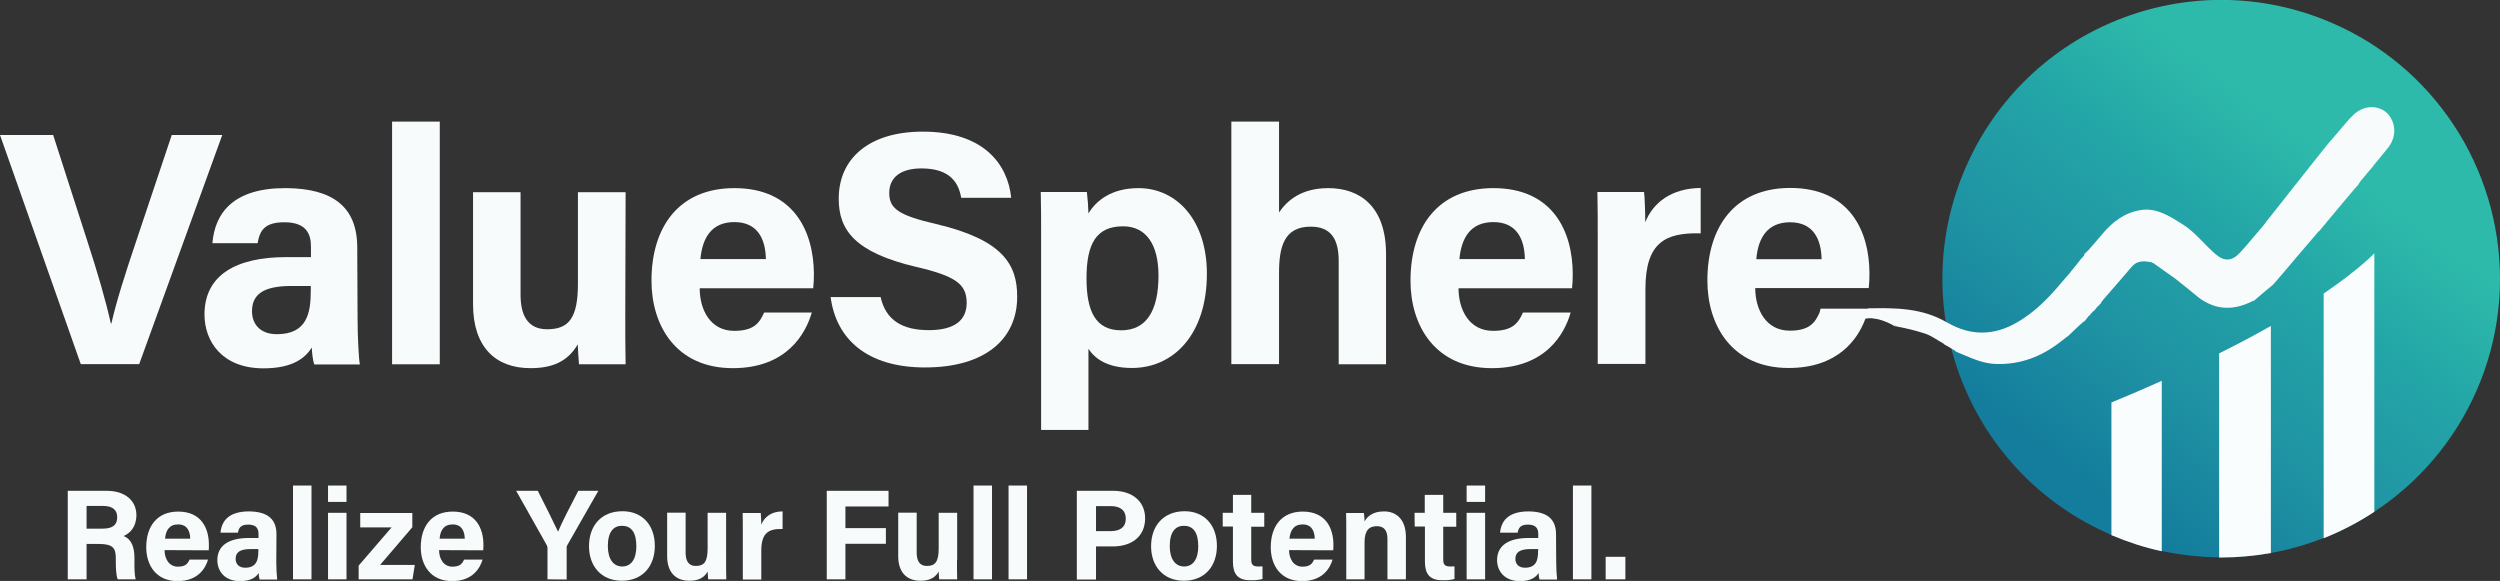 <?xml version="1.0" encoding="utf-8"?>
<!-- Generator: Adobe Illustrator 26.0.0, SVG Export Plug-In . SVG Version: 6.00 Build 0)  -->
<svg version="1.1" id="Layer_1" xmlns="http://www.w3.org/2000/svg" xmlns:xlink="http://www.w3.org/1999/xlink" x="0px" y="0px"
	 viewBox="0 0 1420.6 330.1" style="enable-background:new 0 0 1420.6 330.1;" xml:space="preserve">
<rect x="0" y="0" width="1420.6" height="330.1" fill="#333333" stroke="none"/>
<style type="text/css">
	.st0{fill:url(#SVGID_1_);}
	.st1{fill:#F7FBFB;}
	.st2{fill:#F9FDFD;}
</style>
<g id="bac011e0-b737-416f-9ea6-db06b0e93c1f">
	<g id="b230b1ba-b17f-4aca-9817-20a3566caf0e">
		
			<linearGradient id="SVGID_1_" gradientUnits="userSpaceOnUse" x1="1177.872" y1="63.564" x2="1317.782" y2="246.364" gradientTransform="matrix(1 0 0 -1 0 332)">
			<stop  offset="0" style="stop-color:#147D9D"/>
			<stop  offset="0.34" style="stop-color:#1F93A3"/>
			<stop  offset="0.7" style="stop-color:#23A5A7"/>
			<stop  offset="1" style="stop-color:#2DBAAA"/>
		</linearGradient>
		<path class="st0" d="M1420.6,158.4c0,65-39.7,123.4-100.1,147.3h-0.1c-9.7,3.8-19.7,6.7-29.9,8.5h-0.2c-9.3,1.6-18.7,2.5-28.1,2.5
			h-1.1c-11-0.1-21.9-1.3-32.6-3.6h-0.2c-9.7-2.1-19.2-5.2-28.4-9.1l-0.3-0.1c-80.4-34.6-117.5-127.7-82.9-208.1
			s127.7-117.5,208.1-82.9C1382.9,37.8,1420.5,95.1,1420.6,158.4L1420.6,158.4z"/>
		<path class="st1" d="M1356.8,84.2c-2,2.5-4.1,5-6.2,7.6c-0.1,0.1-0.2,0.2-0.3,0.3c-0.4,0.2-0.6,0.6-0.5,1c0,0.1-0.1-0.1-0.3,0
			c-0.6,0.6-1.1,1.3-1.4,2c0,0.1,0-0.1-0.2,0c-0.3,0.3-0.5,0.6-0.6,1c-0.1,0-0.2,0-0.3,0.1c-2,2.3-3.8,4.5-5.7,6.8
			c-0.2,0.4-0.5,0.9-0.8,1.2c-0.3,0.4-0.5,0.8-0.7,1.2c0,0-0.1,0-0.3,0.1c-7.4,8.7-14.5,17.2-21.6,25.8c0,0-0.1,0.1-0.4,0.2
			c-4.4,5.1-8.6,10-12.9,15.1s-8.5,10.1-12.9,15.1c-3.8,3.1-7.4,6.2-10.9,9.2c-0.1,0-0.3,0-0.4,0c-12,6.2-22.9,5.3-33.1-3.5
			c-3.6-3.1-7.5-6-11.4-9.2c-4.2-3-8.2-5.8-12.3-8.7c-0.2-0.1-0.6-0.1-0.8-0.4c-4.3-0.9-8.3-1.2-11.4,2.4
			c-5.3,6.1-10.5,12.3-16,18.5c-0.3,0.3-0.5,0.6-0.7,1c0,0-0.1,0-0.2,0.1c-0.4,0.5-0.7,1-0.9,1.6c0,0-0.1-0.1-0.2,0
			c-0.3,0.3-0.6,0.6-0.7,1c0,0-0.1-0.1-0.3,0c-0.9,0.9-1.7,1.9-2.4,2.9c-0.1,0-0.2,0-0.3,0c-0.9,0.9-1.7,1.8-2.5,2.8
			c0,0-0.1,0-0.2,0c-0.3,0.3-0.5,0.6-0.7,1c0,0-0.1,0-0.2,0.1c-0.4,0.4-0.8,1-1,1.5c0,0-0.1,0-0.2,0c-0.3,0.2-0.5,0.6-0.7,0.9
			c0-0.1-0.1-0.1-0.3-0.1c-0.5,0.4-1,0.8-1.3,1.3c0,0-0.1,0-0.3,0.1c-2.1,1.9-3.9,3.7-5.8,5.5c-0.4,0.2-0.5,0.4-0.8,0.8
			c-1.8,1.3-3.2,2.5-4.7,3.6c-11,8.6-23.2,13.3-37.4,12.7c-8-0.4-14.8-4-22-6.9c-0.1,0-0.2-0.1-0.2-0.2c-0.5-0.4-1-0.7-1.5-1.1
			c0,0-0.3,0.2-0.4-0.1l-0.2-0.2c-1.5-0.9-3-1.8-4.5-2.6c-0.1-0.2-0.3-0.4-0.5-0.5c-3.8-2.1-7-4.6-10.6-5.7c-5.2-1.7-10.6-3-16-4
			l0,0c-0.6-0.4-7.6-4.8-14.4-4.8c-0.6,0-1.2,0-1.7,0.1v-5.6c15.3-0.3,30.6-0.3,44.7,8l0.8,0.4c13.1,7.4,26,7,38.7-0.2
			c10-5.7,18-13.7,25.4-22.6c1.7-1.9,3.1-3.7,4.8-5.5c0.3-0.3,0.6-0.7,0.8-1.1c2.2-2.6,4.2-5.1,6.1-7.6h0.2c0.3-0.3,0.5-0.6,0.7-1
			c0,0,0.1,0,0.2-0.1c0.3-0.5,0.6-1.1,0.7-1.7c0,0,0.1,0,0.2,0c0.4-0.2,0.7-0.4,0.9-0.8c0-0.1-0.2-0.1,0.1-0.1
			c0.4-0.3,0.8-0.7,1.2-1.2c2.7-3,5.1-5.9,7.5-8.7c5.7-6.8,12.5-12.1,21.6-13.6c9.4-1.6,17,3.7,24.1,8.1
			c6.9,4.3,12.1,11.2,18.4,16.7c5.2,4.6,9.6,4.3,14.2-0.7c4.3-4.6,8.2-9.6,12.6-14.6c0.4-0.4,0.5-0.7,0.9-1.1c0.4-0.5,0.9-1,1.2-1.6
			c10.6-13.4,20.9-26.5,31.5-39.8c1.5-1.8,2.7-3.4,4.2-5.2c1.8-2.1,3.4-4,5.1-5.9c3.1-3.5,5.9-7.3,9.3-10.4c5.8-5.3,14-5.3,19-0.4
			C1361.7,70.1,1361.9,77.9,1356.8,84.2z"/>
		<path class="st2" d="M1228.4,216.4v96.8h-0.2c-9.7-2.1-19.2-5.2-28.4-9.1v-75.4C1210,224.5,1219.5,220.4,1228.4,216.4z"/>
		<path class="st2" d="M1290.4,185.2v129.1h-0.2c-9.3,1.6-18.7,2.5-28.1,2.5h-1.1v-116C1272.1,195.3,1281.8,190.1,1290.4,185.2z"/>
		<path class="st2" d="M1349.2,143.9v146.9c-9,6-18.7,11-28.7,15h-0.1v-139C1341.5,152.4,1349.2,143.9,1349.2,143.9z"/>
		<path class="st1" d="M49.2,309.1v20.1H38.5v-50.3h22.1c11,0,16.9,6,16.9,13.8c0,6.8-3.7,10.4-7.3,11.9c2.5,0.9,6.2,3.5,6.2,12.5
			v2.5c0,3.4,0,7.2,0.7,9.6H66.9c-0.9-2.2-1.1-6-1.1-11.3v-0.7c0-5.5-1.4-8.1-9.5-8.1L49.2,309.1z M49.2,300.4h9.1
			c6,0,8.3-2.3,8.3-6.5s-2.7-6.4-8-6.4h-9.4V300.4z"/>
		<path class="st1" d="M93.5,312.6c0,4.7,2.4,9.4,7.6,9.4c4.4,0,5.6-1.8,6.6-4h10.5c-1.3,4.6-5.5,12.2-17.3,12.2
			c-12.4,0-17.8-9.3-17.8-19.2c0-11.9,6.1-20.3,18.2-20.3c13,0,17.4,9.4,17.4,18.8c0,1.1,0,2.1-0.1,3.2L93.5,312.6z M108.1,306.1
			c-0.1-4.4-1.8-8.1-6.9-8.1s-7,3.5-7.4,8.1H108.1z"/>
		<path class="st1" d="M157,319.5c0,3.3,0.2,6.5,0.5,9.8h-10c-0.3-1.2-0.5-2.5-0.5-3.7c-1.4,2.1-3.9,4.6-10.6,4.6
			c-9.1,0-12.9-6-12.9-11.9c0-8.6,6.9-12.6,18-12.6h5.4v-2.3c0-2.7-1-5.3-5.8-5.3c-4.4,0-5.4,1.9-5.9,4.6h-9.9
			c0.6-6.7,4.7-12.1,16.2-12.1c10.1,0.1,15.6,4,15.6,13L157,319.5z M146.8,312h-4.3c-6.3,0-8.6,1.9-8.6,5.6c0,2.7,1.7,5,5.4,5
			c6.6,0,7.5-4.6,7.5-9.6L146.8,312z"/>
		<path class="st1" d="M166.5,329.2v-53.3H177v53.3H166.5z"/>
		<path class="st1" d="M186.4,275.9h10.5v9.3h-10.5V275.9z M186.4,291.4h10.5v37.8h-10.5V291.4z"/>
		<path class="st1" d="M203.8,321.4l18.7-21.7h-17.8v-8.2h29.6v8.1L216,321h19.7l-1.3,8.2h-30.6V321.4z"/>
		<path class="st1" d="M249.5,312.6c0,4.7,2.4,9.4,7.6,9.4c4.4,0,5.6-1.8,6.6-4h10.5c-1.3,4.6-5.5,12.2-17.3,12.2
			c-12.4,0-17.8-9.3-17.8-19.2c0-11.9,6.1-20.3,18.2-20.3c13,0,17.4,9.4,17.4,18.8c0,1.1,0,2.1-0.1,3.2L249.5,312.6z M264.1,306.1
			c-0.1-4.4-1.8-8.1-6.9-8.1s-7,3.5-7.4,8.1H264.1z"/>
		<path class="st1" d="M311.1,329.2v-17.8c0-0.6-0.1-1.1-0.4-1.6l-17.4-30.9h12.3c3.9,7.6,8.9,17.7,11.5,23.2
			c2.2-5.3,7.7-15.9,11.5-23.2H340l-17.6,30.8c-0.3,0.5-0.5,1-0.4,1.6v18L311.1,329.2z"/>
		<path class="st1" d="M372.1,310.2c0,11.4-6.8,19.8-18.8,19.8c-11.7,0-18.6-8.4-18.6-19.6c0-11.7,7-19.9,19-19.9
			C365,290.5,372.1,298.4,372.1,310.2z M345.4,310.3c0,7.3,3.1,11.6,8.2,11.6s8-4.3,8-11.5c0-7.9-2.9-11.6-8.1-11.6
			C348.6,298.7,345.4,302.3,345.4,310.3z"/>
		<path class="st1" d="M412.6,318.2c0,3.6,0,7.6,0.1,11h-10.3c-0.1-1-0.2-3-0.3-4.4c-2.2,3.8-5.6,5.2-10.4,5.2
			c-7.7,0-12.6-4.7-12.6-14v-24.7h10.5V314c0,4.2,1.3,7.6,5.8,7.6c4.8,0,6.7-2.5,6.7-10v-20.2h10.5V318.2z"/>
		<path class="st1" d="M422.1,301.7c0-3.8,0-7.1-0.1-10.2h10.3c0.1,0.8,0.3,4.6,0.3,6.6c1.7-4.3,5.7-7.5,12.1-7.5v10
			c-7.6-0.2-12.1,1.9-12.1,12.2v16.5h-10.5V301.7z"/>
		<path class="st1" d="M469.8,278.9h35.1v8.9h-24.5v12.3h23v8.9h-23v20.2h-10.6V278.9z"/>
		<path class="st1" d="M543.8,318.2c0,3.6,0,7.6,0.1,11h-10.2c-0.2-1-0.2-3-0.3-4.4c-2.2,3.8-5.6,5.2-10.4,5.2
			c-7.7,0-12.6-4.7-12.6-14v-24.7h10.5V314c0,4.2,1.3,7.6,5.8,7.6c4.8,0,6.7-2.5,6.7-10v-20.2h10.5V318.2z"/>
		<path class="st1" d="M553.2,329.2v-53.3h10.5v53.3H553.2z"/>
		<path class="st1" d="M573.1,329.2v-53.3h10.5v53.3H573.1z"/>
		<path class="st1" d="M611.9,278.9h20.8c10.7,0,18,6,18,15.6c0,10.9-8.3,16-18.2,16h-9.7v18.8h-10.9V278.9z M622.8,301.8h8.3
			c5,0,8.6-1.9,8.6-7.1s-3.8-7.1-8.4-7.1h-8.5L622.8,301.8z"/>
		<path class="st1" d="M691.5,310.2c0,11.4-6.8,19.8-18.8,19.8c-11.7,0-18.6-8.4-18.6-19.6c0-11.7,7.1-19.9,19.1-19.9
			C684.3,290.5,691.5,298.4,691.5,310.2z M664.7,310.3c0,7.3,3.1,11.6,8.2,11.6s8-4.3,8-11.5c0-7.9-2.9-11.6-8.1-11.6
			C667.9,298.7,664.7,302.3,664.7,310.3z"/>
		<path class="st1" d="M694.8,291.4h5.8v-10.2H711v10.2h7.4v7.9H711v18.6c0,2.9,0.9,4,4,4c0.8,0,1.6,0,2.4-0.1v7.2
			c-2.3,0.6-4.6,0.8-7,0.7c-7.4,0-9.8-3.9-9.8-10.6v-19.9h-5.8L694.8,291.4z"/>
		<path class="st1" d="M732.5,312.6c0,4.7,2.4,9.4,7.6,9.4c4.4,0,5.6-1.8,6.6-4h10.5c-1.3,4.6-5.5,12.2-17.3,12.2
			c-12.5,0-17.8-9.3-17.8-19.2c0-11.9,6.1-20.3,18.2-20.3c13,0,17.4,9.4,17.4,18.8c0,1.1,0,2.1-0.1,3.2L732.5,312.6z M747.1,306.1
			c-0.1-4.4-1.8-8.1-6.9-8.1s-7,3.5-7.5,8.1H747.1z"/>
		<path class="st1" d="M765,301c0-3.2,0-6.7-0.1-9.5h10.1c0.2,1.6,0.4,3.2,0.4,4.8c1.3-2.4,4.3-5.7,11-5.7c7.6,0,12.5,5.1,12.5,14.6
			v24h-10.5v-22.9c0-4.2-1.4-7.3-6-7.3c-4.5,0-7,2.5-7,9.1v21.1H765V301z"/>
		<path class="st1" d="M803.8,291.4h5.8v-10.2h10.5v10.2h7.4v7.9h-7.4v18.6c0,2.9,0.9,4,4,4c0.8,0,1.6,0,2.4-0.1v7.2
			c-2.3,0.6-4.6,0.8-7,0.7c-7.4,0-9.8-3.9-9.8-10.6v-19.9h-5.8L803.8,291.4z"/>
		<path class="st1" d="M833.4,275.9h10.5v9.3h-10.5V275.9z M833.4,291.4h10.5v37.8h-10.5V291.4z"/>
		<path class="st1" d="M884.3,319.5c0,3.3,0.2,6.5,0.5,9.8h-10c-0.3-1.2-0.5-2.4-0.5-3.7c-1.4,2.1-3.9,4.6-10.6,4.6
			c-9.1,0-13-6-13-11.9c0-8.6,6.9-12.6,18-12.6h5.4v-2.3c0-2.7-1-5.3-5.8-5.3c-4.4,0-5.4,1.9-5.9,4.6h-10
			c0.6-6.7,4.7-12.1,16.2-12.1c10.1,0.1,15.6,4,15.6,13L884.3,319.5z M874.1,312h-4.3c-6.3,0-8.7,1.9-8.7,5.6c0,2.7,1.7,5,5.4,5
			c6.7,0,7.5-4.6,7.5-9.6L874.1,312z"/>
		<path class="st1" d="M893.8,329.2v-53.3h10.5v53.3H893.8z"/>
		<path class="st1" d="M912.4,329.2v-12.8h11.2v12.8H912.4z"/>
		<path class="st1" d="M97.6,76.7l-20.3,60.6c-6.2,18.4-11.3,34.4-14,46.5H63c-3-13.3-7.5-28.7-13.4-46.9L30.2,76.7H0l45.9,130.2
			h33.2l47.2-130.2H97.6z"/>
		<path class="st1" d="M203,140.6c0-23.3-14.2-33.5-40.4-33.7c-29.7-0.2-40.5,13.9-41.9,31.3h25.7c1.2-7.1,3.8-11.9,15.2-11.9
			c12.6,0,15.1,6.8,15.1,13.8v6h-14c-28.7,0-46.5,10.3-46.5,32.6c0,15.2,9.9,30.6,33.5,30.6c17.3,0,23.9-6.3,27.5-11.8
			c0,2.5,0.6,7.6,1.4,9.6h25.9c-0.6-2.4-1.3-15.9-1.3-25.2L203,140.6z M176.6,165c0,12.9-2.1,24.9-19.3,24.9c-9.7,0-14.1-6-14.1-13
			c0-9.4,6.1-14.4,22.4-14.4h11L176.6,165z"/>
		<rect x="222.8" y="69.1" class="st1" width="27.1" height="137.9"/>
		<path class="st1" d="M355.5,109.2h-27.1v52c0,19.4-5.1,25.9-17.5,25.9c-11.7,0-15.1-8.9-15.1-19.7v-58.2h-27v63.7
			c0,24.2,12.7,36.3,32.6,36.3c12.5,0,21.1-3.7,26.9-13.5c0.2,3.4,0.4,8.6,0.7,11.3h26.5c-0.2-8.7-0.2-19-0.2-28.4L355.5,109.2z"/>
		<path class="st1" d="M417.3,106.9c-31.4,0-47.1,21.9-47.1,52.6c0,25.6,14,49.7,46.2,49.7c30.7,0,41.4-19.6,44.9-31.6h-27.1
			c-2.6,5.9-5.8,10.4-17,10.4c-13.5,0-19.6-11.9-19.6-24.2h64.5c0.3-2.7,0.4-5.5,0.4-8.2C462.3,131.2,450.9,106.9,417.3,106.9z
			 M398,147.2c1.1-12,6.3-21,19.3-21c13.2,0,17.7,9.6,17.9,21H398z"/>
		<path class="st1" d="M531.9,127.3c-21-4.9-26.6-8.6-26.6-17.6c0-9.2,6.9-14,18.3-14c16.8,0,21.2,8.7,22.6,16.7h28.4
			c-1.9-19-15.6-37.6-50.2-37.6c-30.8,0-47.8,15.4-47.8,38.1c0,17.6,8.8,30.5,44.2,38.8c22.3,5.2,28.5,9.8,28.5,20.4
			c0,9.5-6.4,15.5-21.5,15.5s-24.5-5.7-27.4-18.8h-28.4c3.1,23.7,20.5,40,53.6,40c34.4,0,52.4-16.3,52.4-40.1
			C578.1,150.3,569.8,136.2,531.9,127.3z"/>
		<path class="st1" d="M646.9,106.9c-15.5,0-24.2,7.3-28.4,14.4c-0.1-4.1-0.4-8.1-0.9-12.2h-26.2c0.2,7.8,0.2,15.7,0.2,23.6v111.6
			h26.9v-46.1c3.7,5.7,10.9,10.9,24.7,10.9c23.7,0,42.6-19.1,42.6-53.6C685.8,125.3,668.8,106.9,646.9,106.9z M637.1,187.7
			c-14.6,0-19.7-10.9-19.7-29.5c0-19.7,5.5-29.6,20.8-29.6c12.9,0,20.1,10.1,20.1,28C658.3,176.6,651.4,187.7,637.1,187.7z"/>
		<path class="st1" d="M754.8,106.9c-15.8,0-23.7,7.5-28,13.8V69.1h-27.1v137.8h27.1v-51.8c0-15.1,3-26.3,18-26.3
			c11.3,0,15.9,6.8,15.9,19.5v58.7h26.9v-62.7C787.6,117.7,773.1,106.9,754.8,106.9z"/>
		<path class="st1" d="M848.6,106.9c-31.4,0-47.1,21.9-47.1,52.6c0,25.6,14,49.7,46.2,49.7c30.7,0,41.4-19.6,44.8-31.6h-27.1
			c-2.6,5.9-5.8,10.4-17,10.4c-13.5,0-19.6-11.9-19.6-24.2h64.5c0.3-2.7,0.4-5.5,0.4-8.2C893.6,131.2,882.2,106.9,848.6,106.9z
			 M829.3,147.2c1.1-12,6.3-21,19.3-21c13.2,0,17.7,9.6,17.9,21H829.3z"/>
		<path class="st1" d="M934.9,126.3c0-5.3-0.3-15-0.7-17.2h-26.5c0.2,8.2,0.2,16.8,0.2,26.5v71.2h27.1v-42.6
			c0-26.8,11.7-32.1,31.4-31.6v-25.8C949.7,107,939.3,115.2,934.9,126.3z"/>
		<path class="st1" d="M1077.2,185.7c-3.4-7.9-15-10.3-15-10.3h-27.7l-0.5,2.1c-2.6,5.9-5.8,10.4-17,10.4c-13.5,0-19.6-12-19.6-24.2
			h64.5c0.3-2.7,0.4-5.5,0.4-8.2c0-24.4-11.4-48.7-45-48.7c-31.4,0-47.1,21.9-47.1,52.6c0,25.6,14,49.7,46.2,49.7
			c27.8,0,39.2-16.1,43.6-28c0.4-0.1,0.8-0.1,1.1-0.2c0.6-0.1,1.2-0.1,1.7-0.1C1069.6,180.9,1076.6,185.3,1077.2,185.7L1077.2,185.7
			C1077.2,185.7,1077.2,185.7,1077.2,185.7z M1017.2,126.3c13.2,0,17.7,9.6,17.9,21H998C999,135.2,1004.3,126.3,1017.2,126.3z"/>
	</g>
</g>
</svg>
